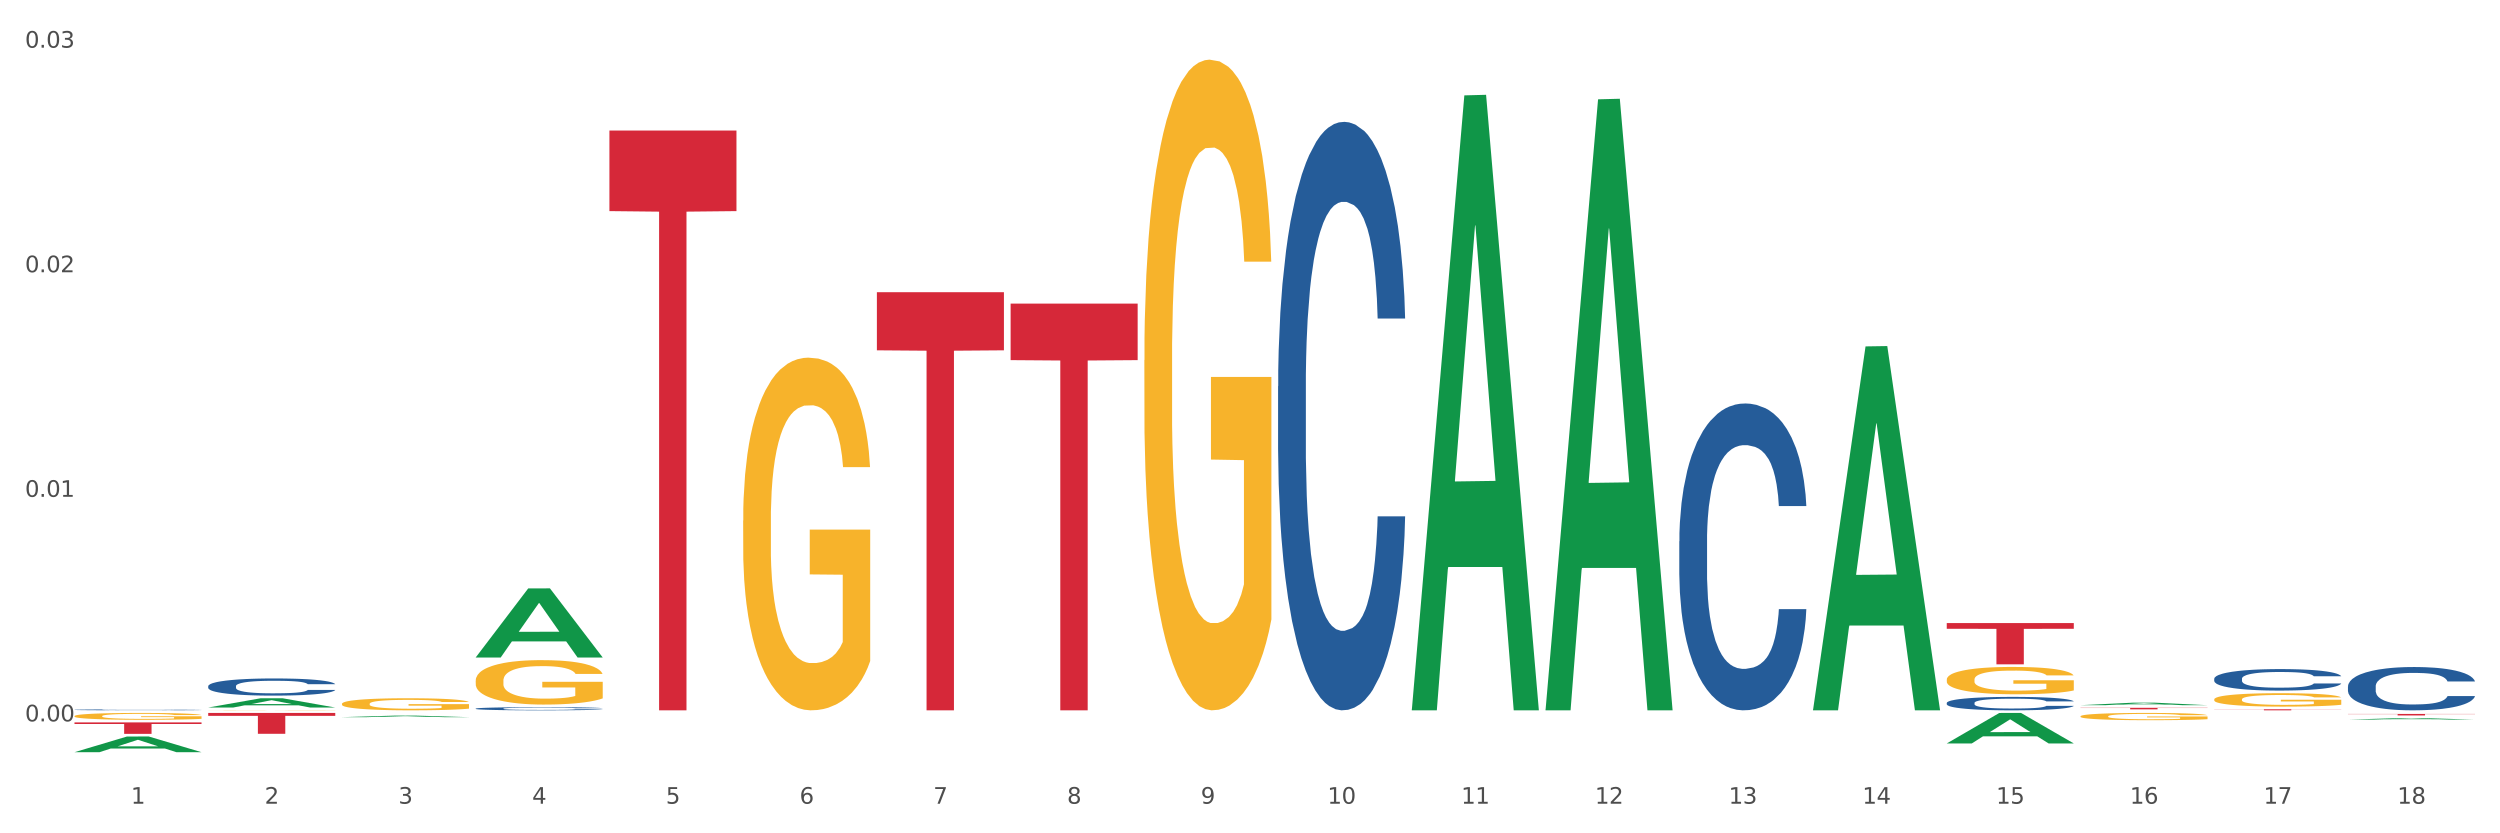 <?xml version="1.0" encoding="utf-8" standalone="no"?>
<!DOCTYPE svg PUBLIC "-//W3C//DTD SVG 1.1//EN"
  "http://www.w3.org/Graphics/SVG/1.1/DTD/svg11.dtd">
<svg xmlns:xlink="http://www.w3.org/1999/xlink" width="1080pt" height="360pt" viewBox="0 0 1080 360" xmlns="http://www.w3.org/2000/svg" version="1.1">
 <rect x="0" y="0" width="1080" height="360" fill="#333333" stroke="none"/>
 <defs>
  <style type="text/css">*{stroke-linejoin: round; stroke-linecap: butt}</style>
 </defs>
 <g id="figure_1">
  <g id="patch_1">
   <path d="M 0 360 
L 1080 360 
L 1080 0 
L 0 0 
z
" style="fill: #ffffff; stroke: #ffffff; stroke-linejoin: miter"/>
  </g>
  <g id="axes_1">
   <g id="matplotlib.axis_1">
    <g id="xtick_1">
     <g id="text_1">
      <!-- 1 -->
      <g style="fill: #4d4d4d" transform="translate(56.563 347.204) scale(0.096 -0.096)">
       <defs>
        <path id="DejaVuSans-31" d="M 794 531 
L 1825 531 
L 1825 4091 
L 703 3866 
L 703 4441 
L 1819 4666 
L 2450 4666 
L 2450 531 
L 3481 531 
L 3481 0 
L 794 0 
L 794 531 
z
" transform="scale(0.016)"/>
       </defs>
       <use xlink:href="#DejaVuSans-31"/>
      </g>
     </g>
    </g>
    <g id="xtick_2">
     <g id="text_2">
      <!-- 2 -->
      <g style="fill: #4d4d4d" transform="translate(114.336 347.204) scale(0.096 -0.096)">
       <defs>
        <path id="DejaVuSans-32" d="M 1228 531 
L 3431 531 
L 3431 0 
L 469 0 
L 469 531 
Q 828 903 1448 1529 
Q 2069 2156 2228 2338 
Q 2531 2678 2651 2914 
Q 2772 3150 2772 3378 
Q 2772 3750 2511 3984 
Q 2250 4219 1831 4219 
Q 1534 4219 1204 4116 
Q 875 4013 500 3803 
L 500 4441 
Q 881 4594 1212 4672 
Q 1544 4750 1819 4750 
Q 2544 4750 2975 4387 
Q 3406 4025 3406 3419 
Q 3406 3131 3298 2873 
Q 3191 2616 2906 2266 
Q 2828 2175 2409 1742 
Q 1991 1309 1228 531 
z
" transform="scale(0.016)"/>
       </defs>
       <use xlink:href="#DejaVuSans-32"/>
      </g>
     </g>
    </g>
    <g id="xtick_3">
     <g id="text_3">
      <!-- 3 -->
      <g style="fill: #4d4d4d" transform="translate(172.109 347.204) scale(0.096 -0.096)">
       <defs>
        <path id="DejaVuSans-33" d="M 2597 2516 
Q 3050 2419 3304 2112 
Q 3559 1806 3559 1356 
Q 3559 666 3084 287 
Q 2609 -91 1734 -91 
Q 1441 -91 1130 -33 
Q 819 25 488 141 
L 488 750 
Q 750 597 1062 519 
Q 1375 441 1716 441 
Q 2309 441 2620 675 
Q 2931 909 2931 1356 
Q 2931 1769 2642 2001 
Q 2353 2234 1838 2234 
L 1294 2234 
L 1294 2753 
L 1863 2753 
Q 2328 2753 2575 2939 
Q 2822 3125 2822 3475 
Q 2822 3834 2567 4026 
Q 2313 4219 1838 4219 
Q 1578 4219 1281 4162 
Q 984 4106 628 3988 
L 628 4550 
Q 988 4650 1302 4700 
Q 1616 4750 1894 4750 
Q 2613 4750 3031 4423 
Q 3450 4097 3450 3541 
Q 3450 3153 3228 2886 
Q 3006 2619 2597 2516 
z
" transform="scale(0.016)"/>
       </defs>
       <use xlink:href="#DejaVuSans-33"/>
      </g>
     </g>
    </g>
    <g id="xtick_4">
     <g id="text_4">
      <!-- 4 -->
      <g style="fill: #4d4d4d" transform="translate(229.882 347.204) scale(0.096 -0.096)">
       <defs>
        <path id="DejaVuSans-34" d="M 2419 4116 
L 825 1625 
L 2419 1625 
L 2419 4116 
z
M 2253 4666 
L 3047 4666 
L 3047 1625 
L 3713 1625 
L 3713 1100 
L 3047 1100 
L 3047 0 
L 2419 0 
L 2419 1100 
L 313 1100 
L 313 1709 
L 2253 4666 
z
" transform="scale(0.016)"/>
       </defs>
       <use xlink:href="#DejaVuSans-34"/>
      </g>
     </g>
    </g>
    <g id="xtick_5">
     <g id="text_5">
      <!-- 5 -->
      <g style="fill: #4d4d4d" transform="translate(287.655 347.204) scale(0.096 -0.096)">
       <defs>
        <path id="DejaVuSans-35" d="M 691 4666 
L 3169 4666 
L 3169 4134 
L 1269 4134 
L 1269 2991 
Q 1406 3038 1543 3061 
Q 1681 3084 1819 3084 
Q 2600 3084 3056 2656 
Q 3513 2228 3513 1497 
Q 3513 744 3044 326 
Q 2575 -91 1722 -91 
Q 1428 -91 1123 -41 
Q 819 9 494 109 
L 494 744 
Q 775 591 1075 516 
Q 1375 441 1709 441 
Q 2250 441 2565 725 
Q 2881 1009 2881 1497 
Q 2881 1984 2565 2268 
Q 2250 2553 1709 2553 
Q 1456 2553 1204 2497 
Q 953 2441 691 2322 
L 691 4666 
z
" transform="scale(0.016)"/>
       </defs>
       <use xlink:href="#DejaVuSans-35"/>
      </g>
     </g>
    </g>
    <g id="xtick_6">
     <g id="text_6">
      <!-- 6 -->
      <g style="fill: #4d4d4d" transform="translate(345.428 347.204) scale(0.096 -0.096)">
       <defs>
        <path id="DejaVuSans-36" d="M 2113 2584 
Q 1688 2584 1439 2293 
Q 1191 2003 1191 1497 
Q 1191 994 1439 701 
Q 1688 409 2113 409 
Q 2538 409 2786 701 
Q 3034 994 3034 1497 
Q 3034 2003 2786 2293 
Q 2538 2584 2113 2584 
z
M 3366 4563 
L 3366 3988 
Q 3128 4100 2886 4159 
Q 2644 4219 2406 4219 
Q 1781 4219 1451 3797 
Q 1122 3375 1075 2522 
Q 1259 2794 1537 2939 
Q 1816 3084 2150 3084 
Q 2853 3084 3261 2657 
Q 3669 2231 3669 1497 
Q 3669 778 3244 343 
Q 2819 -91 2113 -91 
Q 1303 -91 875 529 
Q 447 1150 447 2328 
Q 447 3434 972 4092 
Q 1497 4750 2381 4750 
Q 2619 4750 2861 4703 
Q 3103 4656 3366 4563 
z
" transform="scale(0.016)"/>
       </defs>
       <use xlink:href="#DejaVuSans-36"/>
      </g>
     </g>
    </g>
    <g id="xtick_7">
     <g id="text_7">
      <!-- 7 -->
      <g style="fill: #4d4d4d" transform="translate(403.201 347.204) scale(0.096 -0.096)">
       <defs>
        <path id="DejaVuSans-37" d="M 525 4666 
L 3525 4666 
L 3525 4397 
L 1831 0 
L 1172 0 
L 2766 4134 
L 525 4134 
L 525 4666 
z
" transform="scale(0.016)"/>
       </defs>
       <use xlink:href="#DejaVuSans-37"/>
      </g>
     </g>
    </g>
    <g id="xtick_8">
     <g id="text_8">
      <!-- 8 -->
      <g style="fill: #4d4d4d" transform="translate(460.974 347.204) scale(0.096 -0.096)">
       <defs>
        <path id="DejaVuSans-38" d="M 2034 2216 
Q 1584 2216 1326 1975 
Q 1069 1734 1069 1313 
Q 1069 891 1326 650 
Q 1584 409 2034 409 
Q 2484 409 2743 651 
Q 3003 894 3003 1313 
Q 3003 1734 2745 1975 
Q 2488 2216 2034 2216 
z
M 1403 2484 
Q 997 2584 770 2862 
Q 544 3141 544 3541 
Q 544 4100 942 4425 
Q 1341 4750 2034 4750 
Q 2731 4750 3128 4425 
Q 3525 4100 3525 3541 
Q 3525 3141 3298 2862 
Q 3072 2584 2669 2484 
Q 3125 2378 3379 2068 
Q 3634 1759 3634 1313 
Q 3634 634 3220 271 
Q 2806 -91 2034 -91 
Q 1263 -91 848 271 
Q 434 634 434 1313 
Q 434 1759 690 2068 
Q 947 2378 1403 2484 
z
M 1172 3481 
Q 1172 3119 1398 2916 
Q 1625 2713 2034 2713 
Q 2441 2713 2670 2916 
Q 2900 3119 2900 3481 
Q 2900 3844 2670 4047 
Q 2441 4250 2034 4250 
Q 1625 4250 1398 4047 
Q 1172 3844 1172 3481 
z
" transform="scale(0.016)"/>
       </defs>
       <use xlink:href="#DejaVuSans-38"/>
      </g>
     </g>
    </g>
    <g id="xtick_9">
     <g id="text_9">
      <!-- 9 -->
      <g style="fill: #4d4d4d" transform="translate(518.747 347.204) scale(0.096 -0.096)">
       <defs>
        <path id="DejaVuSans-39" d="M 703 97 
L 703 672 
Q 941 559 1184 500 
Q 1428 441 1663 441 
Q 2288 441 2617 861 
Q 2947 1281 2994 2138 
Q 2813 1869 2534 1725 
Q 2256 1581 1919 1581 
Q 1219 1581 811 2004 
Q 403 2428 403 3163 
Q 403 3881 828 4315 
Q 1253 4750 1959 4750 
Q 2769 4750 3195 4129 
Q 3622 3509 3622 2328 
Q 3622 1225 3098 567 
Q 2575 -91 1691 -91 
Q 1453 -91 1209 -44 
Q 966 3 703 97 
z
M 1959 2075 
Q 2384 2075 2632 2365 
Q 2881 2656 2881 3163 
Q 2881 3666 2632 3958 
Q 2384 4250 1959 4250 
Q 1534 4250 1286 3958 
Q 1038 3666 1038 3163 
Q 1038 2656 1286 2365 
Q 1534 2075 1959 2075 
z
" transform="scale(0.016)"/>
       </defs>
       <use xlink:href="#DejaVuSans-39"/>
      </g>
     </g>
    </g>
    <g id="xtick_10">
     <g id="text_10">
      <!-- 10 -->
      <g style="fill: #4d4d4d" transform="translate(573.466 347.204) scale(0.096 -0.096)">
       <defs>
        <path id="DejaVuSans-30" d="M 2034 4250 
Q 1547 4250 1301 3770 
Q 1056 3291 1056 2328 
Q 1056 1369 1301 889 
Q 1547 409 2034 409 
Q 2525 409 2770 889 
Q 3016 1369 3016 2328 
Q 3016 3291 2770 3770 
Q 2525 4250 2034 4250 
z
M 2034 4750 
Q 2819 4750 3233 4129 
Q 3647 3509 3647 2328 
Q 3647 1150 3233 529 
Q 2819 -91 2034 -91 
Q 1250 -91 836 529 
Q 422 1150 422 2328 
Q 422 3509 836 4129 
Q 1250 4750 2034 4750 
z
" transform="scale(0.016)"/>
       </defs>
       <use xlink:href="#DejaVuSans-31"/>
       <use xlink:href="#DejaVuSans-30" transform="translate(63.623 0)"/>
      </g>
     </g>
    </g>
    <g id="xtick_11">
     <g id="text_11">
      <!-- 11 -->
      <g style="fill: #4d4d4d" transform="translate(631.239 347.204) scale(0.096 -0.096)">
       <use xlink:href="#DejaVuSans-31"/>
       <use xlink:href="#DejaVuSans-31" transform="translate(63.623 0)"/>
      </g>
     </g>
    </g>
    <g id="xtick_12">
     <g id="text_12">
      <!-- 12 -->
      <g style="fill: #4d4d4d" transform="translate(689.012 347.204) scale(0.096 -0.096)">
       <use xlink:href="#DejaVuSans-31"/>
       <use xlink:href="#DejaVuSans-32" transform="translate(63.623 0)"/>
      </g>
     </g>
    </g>
    <g id="xtick_13">
     <g id="text_13">
      <!-- 13 -->
      <g style="fill: #4d4d4d" transform="translate(746.785 347.204) scale(0.096 -0.096)">
       <use xlink:href="#DejaVuSans-31"/>
       <use xlink:href="#DejaVuSans-33" transform="translate(63.623 0)"/>
      </g>
     </g>
    </g>
    <g id="xtick_14">
     <g id="text_14">
      <!-- 14 -->
      <g style="fill: #4d4d4d" transform="translate(804.558 347.204) scale(0.096 -0.096)">
       <use xlink:href="#DejaVuSans-31"/>
       <use xlink:href="#DejaVuSans-34" transform="translate(63.623 0)"/>
      </g>
     </g>
    </g>
    <g id="xtick_15">
     <g id="text_15">
      <!-- 15 -->
      <g style="fill: #4d4d4d" transform="translate(862.331 347.204) scale(0.096 -0.096)">
       <use xlink:href="#DejaVuSans-31"/>
       <use xlink:href="#DejaVuSans-35" transform="translate(63.623 0)"/>
      </g>
     </g>
    </g>
    <g id="xtick_16">
     <g id="text_16">
      <!-- 16 -->
      <g style="fill: #4d4d4d" transform="translate(920.104 347.204) scale(0.096 -0.096)">
       <use xlink:href="#DejaVuSans-31"/>
       <use xlink:href="#DejaVuSans-36" transform="translate(63.623 0)"/>
      </g>
     </g>
    </g>
    <g id="xtick_17">
     <g id="text_17">
      <!-- 17 -->
      <g style="fill: #4d4d4d" transform="translate(977.877 347.204) scale(0.096 -0.096)">
       <use xlink:href="#DejaVuSans-31"/>
       <use xlink:href="#DejaVuSans-37" transform="translate(63.623 0)"/>
      </g>
     </g>
    </g>
    <g id="xtick_18">
     <g id="text_18">
      <!-- 18 -->
      <g style="fill: #4d4d4d" transform="translate(1035.65 347.204) scale(0.096 -0.096)">
       <use xlink:href="#DejaVuSans-31"/>
       <use xlink:href="#DejaVuSans-38" transform="translate(63.623 0)"/>
      </g>
     </g>
    </g>
    <g id="xtick_19"/>
    <g id="xtick_20"/>
    <g id="xtick_21"/>
    <g id="xtick_22"/>
    <g id="xtick_23"/>
    <g id="xtick_24"/>
    <g id="xtick_25"/>
    <g id="xtick_26"/>
    <g id="xtick_27"/>
    <g id="xtick_28"/>
    <g id="xtick_29"/>
    <g id="xtick_30"/>
    <g id="xtick_31"/>
    <g id="xtick_32"/>
    <g id="xtick_33"/>
    <g id="xtick_34"/>
    <g id="xtick_35"/>
   </g>
   <g id="matplotlib.axis_2">
    <g id="ytick_1">
     <g id="text_19">
      <!-- 0.00 -->
      <g style="fill: #4d4d4d" transform="translate(10.8 311.637) scale(0.096 -0.096)">
       <defs>
        <path id="DejaVuSans-2e" d="M 684 794 
L 1344 794 
L 1344 0 
L 684 0 
L 684 794 
z
" transform="scale(0.016)"/>
       </defs>
       <use xlink:href="#DejaVuSans-30"/>
       <use xlink:href="#DejaVuSans-2e" transform="translate(63.623 0)"/>
       <use xlink:href="#DejaVuSans-30" transform="translate(95.41 0)"/>
       <use xlink:href="#DejaVuSans-30" transform="translate(159.033 0)"/>
      </g>
     </g>
    </g>
    <g id="ytick_2">
     <g id="text_20">
      <!-- 0.01 -->
      <g style="fill: #4d4d4d" transform="translate(10.8 214.625) scale(0.096 -0.096)">
       <use xlink:href="#DejaVuSans-30"/>
       <use xlink:href="#DejaVuSans-2e" transform="translate(63.623 0)"/>
       <use xlink:href="#DejaVuSans-30" transform="translate(95.41 0)"/>
       <use xlink:href="#DejaVuSans-31" transform="translate(159.033 0)"/>
      </g>
     </g>
    </g>
    <g id="ytick_3">
     <g id="text_21">
      <!-- 0.02 -->
      <g style="fill: #4d4d4d" transform="translate(10.8 117.613) scale(0.096 -0.096)">
       <use xlink:href="#DejaVuSans-30"/>
       <use xlink:href="#DejaVuSans-2e" transform="translate(63.623 0)"/>
       <use xlink:href="#DejaVuSans-30" transform="translate(95.41 0)"/>
       <use xlink:href="#DejaVuSans-32" transform="translate(159.033 0)"/>
      </g>
     </g>
    </g>
    <g id="ytick_4">
     <g id="text_22">
      <!-- 0.03 -->
      <g style="fill: #4d4d4d" transform="translate(10.8 20.601) scale(0.096 -0.096)">
       <use xlink:href="#DejaVuSans-30"/>
       <use xlink:href="#DejaVuSans-2e" transform="translate(63.623 0)"/>
       <use xlink:href="#DejaVuSans-30" transform="translate(95.41 0)"/>
       <use xlink:href="#DejaVuSans-33" transform="translate(159.033 0)"/>
      </g>
     </g>
    </g>
    <g id="ytick_5"/>
    <g id="ytick_6"/>
    <g id="ytick_7"/>
   </g>
   <g id="PolyCollection_1">
    <path d="M 32.175 324.937 
L 32.232 324.93 
L 54.864 318.171 
L 64.257 318.165 
L 87.059 324.95 
L 76.196 324.95 
L 71.273 323.37 
L 47.905 323.37 
L 47.735 323.395 
L 42.982 324.95 
L 32.175 324.95 
L 32.175 324.937 
L 50.847 322.427 
L 68.331 322.42 
L 59.674 319.611 
L 59.561 319.598 
L 59.447 319.617 
L 50.79 322.42 
L 50.847 322.427 
L 32.175 324.937 
z
" clip-path="url(#p95b7e7ef24)" style="fill: #109648"/>
    <path d="M 898.77 305.772 
L 953.654 305.772 
L 953.654 305.865 
L 932.064 305.865 
L 932.064 306.439 
L 920.229 306.439 
L 920.229 305.865 
L 898.77 305.865 
L 898.77 305.773 
L 898.77 305.772 
z
" clip-path="url(#p95b7e7ef24)" style="fill: #d62839"/>
    <path d="M 840.997 269.17 
L 895.881 269.17 
L 895.881 271.646 
L 874.291 271.663 
L 874.291 286.986 
L 862.456 286.986 
L 862.456 271.663 
L 840.997 271.646 
L 840.997 269.187 
L 840.997 269.17 
z
" clip-path="url(#p95b7e7ef24)" style="fill: #d62839"/>
    <path d="M 436.586 131.154 
L 491.47 131.154 
L 491.47 155.572 
L 469.881 155.737 
L 469.881 306.861 
L 458.045 306.861 
L 458.045 155.737 
L 436.586 155.572 
L 436.586 131.319 
L 436.586 131.154 
z
" clip-path="url(#p95b7e7ef24)" style="fill: #d62839"/>
    <path d="M 378.813 126.234 
L 433.697 126.234 
L 433.697 151.335 
L 412.108 151.505 
L 412.108 306.861 
L 400.272 306.861 
L 400.272 151.505 
L 378.813 151.335 
L 378.813 126.404 
L 378.813 126.234 
z
" clip-path="url(#p95b7e7ef24)" style="fill: #d62839"/>
    <path d="M 263.267 56.391 
L 318.151 56.391 
L 318.151 91.198 
L 296.562 91.434 
L 296.562 306.861 
L 284.726 306.861 
L 284.726 91.434 
L 263.267 91.198 
L 263.267 56.627 
L 263.267 56.391 
z
" clip-path="url(#p95b7e7ef24)" style="fill: #d62839"/>
    <path d="M 89.948 307.99 
L 144.832 307.99 
L 144.832 309.244 
L 123.243 309.252 
L 123.243 317.013 
L 111.407 317.013 
L 111.407 309.252 
L 89.948 309.244 
L 89.948 307.998 
L 89.948 307.99 
z
" clip-path="url(#p95b7e7ef24)" style="fill: #d62839"/>
    <path d="M 32.175 312.079 
L 87.059 312.079 
L 87.059 312.768 
L 65.47 312.772 
L 65.47 317.036 
L 53.635 317.036 
L 53.635 312.772 
L 32.175 312.768 
L 32.175 312.083 
L 32.175 312.079 
z
" clip-path="url(#p95b7e7ef24)" style="fill: #d62839"/>
    <path d="M 32.175 306.639 
L 32.24 306.638 
L 32.24 306.628 
L 32.434 306.614 
L 33.148 306.588 
L 34.056 306.569 
L 35.613 306.546 
L 36.457 306.536 
L 37.56 306.526 
L 39.83 306.508 
L 42.425 306.494 
L 44.242 306.485 
L 45.604 306.48 
L 48.653 306.471 
L 50.405 306.467 
L 52.221 306.464 
L 53.778 306.462 
L 56.373 306.459 
L 58.449 306.458 
L 60.85 306.457 
L 62.861 306.458 
L 65.521 306.459 
L 69.413 306.464 
L 70.905 306.466 
L 72.917 306.471 
L 74.993 306.477 
L 76.679 306.483 
L 78.626 306.491 
L 80.637 306.502 
L 82.583 306.516 
L 83.945 306.529 
L 85.048 306.543 
L 86.021 306.559 
L 86.735 306.577 
L 87.059 306.592 
L 75.187 306.592 
L 74.863 306.579 
L 74.214 306.564 
L 73.565 306.554 
L 72.852 306.546 
L 71.749 306.537 
L 70.776 306.531 
L 69.154 306.524 
L 67.662 306.519 
L 66.429 306.517 
L 64.937 306.515 
L 61.758 306.512 
L 59.487 306.512 
L 58.06 306.513 
L 56.309 306.515 
L 54.816 306.518 
L 53.065 306.522 
L 51.702 306.527 
L 50.34 306.533 
L 49.562 306.537 
L 48.394 306.546 
L 47.615 306.552 
L 46.577 306.564 
L 45.993 306.572 
L 44.955 306.593 
L 44.501 306.608 
L 44.307 306.619 
L 44.177 306.631 
L 44.177 306.688 
L 44.566 306.714 
L 44.891 306.725 
L 45.41 306.738 
L 46.383 306.754 
L 47.81 306.77 
L 49.302 306.781 
L 50.535 306.788 
L 51.702 306.793 
L 52.87 306.797 
L 54.297 306.801 
L 55.465 306.803 
L 57.217 306.805 
L 59.293 306.806 
L 60.915 306.806 
L 64.223 306.805 
L 65.715 306.803 
L 67.143 306.8 
L 68.7 306.796 
L 69.932 306.792 
L 70.646 306.788 
L 71.814 306.781 
L 72.722 306.774 
L 73.5 306.766 
L 74.019 306.758 
L 74.603 306.747 
L 75.057 306.735 
L 75.187 306.728 
L 87.059 306.728 
L 86.8 306.741 
L 86.346 306.754 
L 85.437 306.771 
L 84.724 306.781 
L 83.621 306.794 
L 82.453 306.804 
L 80.831 306.815 
L 79.339 306.824 
L 77.782 306.831 
L 76.095 306.838 
L 73.046 306.847 
L 71.943 306.85 
L 69.608 306.854 
L 67.791 306.857 
L 65.132 306.859 
L 62.407 306.861 
L 59.552 306.861 
L 57.022 306.86 
L 54.233 306.858 
L 52.481 306.856 
L 50.535 306.852 
L 48.264 306.847 
L 46.123 306.841 
L 44.112 306.834 
L 42.231 306.825 
L 40.479 306.816 
L 38.208 306.8 
L 36.522 306.784 
L 35.289 306.77 
L 34.446 306.758 
L 33.602 306.742 
L 33.148 306.732 
L 32.434 306.706 
L 32.175 306.682 
L 32.175 306.639 
z
" clip-path="url(#p95b7e7ef24)" style="fill: #255c99"/>
    <path d="M 89.948 296.423 
L 90.013 296.417 
L 90.013 296.227 
L 90.207 295.969 
L 90.921 295.495 
L 91.829 295.136 
L 93.386 294.715 
L 94.23 294.539 
L 95.333 294.343 
L 97.603 294.024 
L 100.198 293.753 
L 102.015 293.604 
L 103.377 293.509 
L 106.426 293.339 
L 108.178 293.265 
L 109.994 293.204 
L 111.551 293.163 
L 114.146 293.116 
L 116.222 293.095 
L 118.623 293.089 
L 120.634 293.095 
L 123.294 293.122 
L 127.186 293.204 
L 128.678 293.251 
L 130.69 293.333 
L 132.766 293.441 
L 134.452 293.55 
L 136.399 293.705 
L 138.41 293.909 
L 140.356 294.166 
L 141.718 294.404 
L 142.821 294.654 
L 143.794 294.959 
L 144.508 295.291 
L 144.832 295.569 
L 132.96 295.569 
L 132.636 295.319 
L 131.987 295.047 
L 131.338 294.864 
L 130.625 294.715 
L 129.522 294.546 
L 128.549 294.437 
L 126.927 294.309 
L 125.435 294.227 
L 124.202 294.18 
L 122.71 294.139 
L 119.531 294.099 
L 117.26 294.099 
L 115.833 294.112 
L 114.082 294.146 
L 112.589 294.193 
L 110.838 294.275 
L 109.475 294.363 
L 108.113 294.478 
L 107.335 294.559 
L 106.167 294.709 
L 105.388 294.831 
L 104.35 295.041 
L 103.766 295.19 
L 102.728 295.576 
L 102.274 295.861 
L 102.08 296.057 
L 101.95 296.274 
L 101.95 297.332 
L 102.339 297.806 
L 102.663 298.009 
L 103.183 298.24 
L 104.156 298.538 
L 105.583 298.83 
L 107.075 299.04 
L 108.308 299.168 
L 109.475 299.263 
L 110.643 299.338 
L 112.07 299.406 
L 113.238 299.446 
L 114.99 299.487 
L 117.066 299.507 
L 118.688 299.507 
L 121.996 299.473 
L 123.488 299.44 
L 124.916 299.392 
L 126.473 299.318 
L 127.705 299.236 
L 128.419 299.175 
L 129.587 299.046 
L 130.495 298.911 
L 131.273 298.755 
L 131.792 298.619 
L 132.376 298.416 
L 132.83 298.186 
L 132.96 298.064 
L 144.832 298.064 
L 144.573 298.308 
L 144.119 298.545 
L 143.21 298.863 
L 142.497 299.046 
L 141.394 299.27 
L 140.226 299.46 
L 138.604 299.67 
L 137.112 299.826 
L 135.555 299.961 
L 133.868 300.083 
L 130.819 300.253 
L 129.716 300.3 
L 127.381 300.382 
L 125.564 300.429 
L 122.905 300.477 
L 120.18 300.504 
L 117.325 300.51 
L 114.795 300.497 
L 112.006 300.456 
L 110.254 300.416 
L 108.308 300.355 
L 106.037 300.26 
L 103.896 300.144 
L 101.885 300.009 
L 100.004 299.853 
L 98.252 299.677 
L 95.981 299.385 
L 94.295 299.101 
L 93.062 298.836 
L 92.219 298.613 
L 91.375 298.328 
L 90.921 298.131 
L 90.207 297.657 
L 89.948 297.216 
L 89.948 296.423 
z
" clip-path="url(#p95b7e7ef24)" style="fill: #255c99"/>
    <path d="M 205.494 306.115 
L 205.559 306.114 
L 205.559 306.079 
L 205.753 306.032 
L 206.467 305.945 
L 207.375 305.88 
L 208.932 305.803 
L 209.776 305.771 
L 210.879 305.735 
L 213.149 305.677 
L 215.744 305.627 
L 217.561 305.6 
L 218.923 305.583 
L 221.972 305.552 
L 223.724 305.538 
L 225.54 305.527 
L 227.097 305.52 
L 229.692 305.511 
L 231.768 305.507 
L 234.169 305.506 
L 236.18 305.507 
L 238.84 305.512 
L 242.732 305.527 
L 244.224 305.536 
L 246.236 305.551 
L 248.312 305.571 
L 249.998 305.59 
L 251.945 305.619 
L 253.956 305.656 
L 255.902 305.703 
L 257.264 305.746 
L 258.367 305.792 
L 259.34 305.848 
L 260.054 305.908 
L 260.378 305.959 
L 248.506 305.959 
L 248.182 305.913 
L 247.533 305.864 
L 246.884 305.83 
L 246.171 305.803 
L 245.068 305.772 
L 244.095 305.752 
L 242.473 305.729 
L 240.981 305.714 
L 239.748 305.705 
L 238.256 305.698 
L 235.077 305.691 
L 232.806 305.691 
L 231.379 305.693 
L 229.627 305.699 
L 228.135 305.708 
L 226.384 305.723 
L 225.021 305.739 
L 223.659 305.76 
L 222.88 305.775 
L 221.713 305.802 
L 220.934 305.824 
L 219.896 305.863 
L 219.312 305.89 
L 218.274 305.96 
L 217.82 306.012 
L 217.626 306.048 
L 217.496 306.088 
L 217.496 306.281 
L 217.885 306.367 
L 218.209 306.404 
L 218.728 306.446 
L 219.702 306.501 
L 221.129 306.554 
L 222.621 306.592 
L 223.854 306.616 
L 225.021 306.633 
L 226.189 306.647 
L 227.616 306.659 
L 228.784 306.667 
L 230.536 306.674 
L 232.612 306.678 
L 234.234 306.678 
L 237.542 306.672 
L 239.034 306.665 
L 240.462 306.657 
L 242.019 306.643 
L 243.251 306.628 
L 243.965 306.617 
L 245.133 306.594 
L 246.041 306.569 
L 246.819 306.541 
L 247.338 306.516 
L 247.922 306.479 
L 248.376 306.437 
L 248.506 306.414 
L 260.378 306.414 
L 260.119 306.459 
L 259.665 306.502 
L 258.756 306.56 
L 258.043 306.594 
L 256.94 306.635 
L 255.772 306.669 
L 254.15 306.708 
L 252.658 306.736 
L 251.101 306.761 
L 249.414 306.783 
L 246.365 306.814 
L 245.262 306.823 
L 242.927 306.837 
L 241.11 306.846 
L 238.45 306.855 
L 235.726 306.86 
L 232.871 306.861 
L 230.341 306.858 
L 227.551 306.851 
L 225.8 306.844 
L 223.854 306.833 
L 221.583 306.815 
L 219.442 306.794 
L 217.431 306.769 
L 215.55 306.741 
L 213.798 306.709 
L 211.527 306.656 
L 209.841 306.604 
L 208.608 306.555 
L 207.765 306.515 
L 206.921 306.463 
L 206.467 306.427 
L 205.753 306.34 
L 205.494 306.26 
L 205.494 306.115 
z
" clip-path="url(#p95b7e7ef24)" style="fill: #255c99"/>
    <path d="M 552.132 166.865 
L 552.197 166.633 
L 552.197 160.133 
L 552.391 151.31 
L 553.105 135.059 
L 554.013 122.754 
L 555.57 108.36 
L 556.414 102.324 
L 557.516 95.591 
L 559.787 84.679 
L 562.382 75.392 
L 564.199 70.285 
L 565.561 67.034 
L 568.61 61.23 
L 570.362 58.676 
L 572.178 56.587 
L 573.735 55.194 
L 576.33 53.569 
L 578.406 52.872 
L 580.807 52.64 
L 582.818 52.872 
L 585.478 53.801 
L 589.37 56.587 
L 590.862 58.212 
L 592.873 60.998 
L 594.949 64.713 
L 596.636 68.427 
L 598.582 73.767 
L 600.594 80.732 
L 602.54 89.554 
L 603.902 97.68 
L 605.005 106.27 
L 605.978 116.718 
L 606.692 128.094 
L 607.016 137.613 
L 595.144 137.613 
L 594.82 129.023 
L 594.171 119.736 
L 593.522 113.467 
L 592.809 108.36 
L 591.706 102.556 
L 590.733 98.841 
L 589.111 94.43 
L 587.619 91.644 
L 586.386 90.019 
L 584.894 88.626 
L 581.715 87.233 
L 579.444 87.233 
L 578.017 87.697 
L 576.265 88.858 
L 574.773 90.483 
L 573.022 93.269 
L 571.659 96.287 
L 570.297 100.234 
L 569.518 103.02 
L 568.351 108.128 
L 567.572 112.307 
L 566.534 119.504 
L 565.95 124.611 
L 564.912 137.845 
L 564.458 147.596 
L 564.263 154.328 
L 564.134 161.758 
L 564.134 197.976 
L 564.523 214.227 
L 564.847 221.192 
L 565.366 229.086 
L 566.339 239.301 
L 567.767 249.284 
L 569.259 256.481 
L 570.491 260.892 
L 571.659 264.143 
L 572.827 266.696 
L 574.254 269.018 
L 575.422 270.411 
L 577.174 271.804 
L 579.25 272.501 
L 580.871 272.501 
L 584.18 271.34 
L 585.672 270.179 
L 587.1 268.554 
L 588.657 266 
L 589.889 263.214 
L 590.603 261.124 
L 591.771 256.713 
L 592.679 252.07 
L 593.457 246.73 
L 593.976 242.087 
L 594.56 235.122 
L 595.014 227.228 
L 595.144 223.049 
L 607.016 223.049 
L 606.757 231.407 
L 606.303 239.533 
L 605.394 250.445 
L 604.681 256.713 
L 603.578 264.375 
L 602.41 270.875 
L 600.788 278.072 
L 599.296 283.412 
L 597.739 288.056 
L 596.052 292.235 
L 593.003 298.039 
L 591.9 299.664 
L 589.565 302.45 
L 587.748 304.075 
L 585.088 305.7 
L 582.364 306.629 
L 579.509 306.861 
L 576.979 306.397 
L 574.189 305.004 
L 572.438 303.611 
L 570.491 301.521 
L 568.221 298.271 
L 566.08 294.324 
L 564.069 289.681 
L 562.187 284.341 
L 560.436 278.305 
L 558.165 268.322 
L 556.478 258.571 
L 555.246 249.516 
L 554.402 241.855 
L 553.559 232.104 
L 553.105 225.371 
L 552.391 209.119 
L 552.132 194.029 
L 552.132 166.865 
z
" clip-path="url(#p95b7e7ef24)" style="fill: #255c99"/>
    <path d="M 725.451 233.861 
L 725.516 233.74 
L 725.516 230.351 
L 725.71 225.75 
L 726.424 217.276 
L 727.332 210.86 
L 728.889 203.354 
L 729.733 200.207 
L 730.835 196.696 
L 733.106 191.006 
L 735.701 186.164 
L 737.518 183.5 
L 738.88 181.805 
L 741.929 178.779 
L 743.681 177.447 
L 745.497 176.358 
L 747.054 175.631 
L 749.649 174.784 
L 751.725 174.421 
L 754.126 174.3 
L 756.137 174.421 
L 758.797 174.905 
L 762.689 176.358 
L 764.181 177.205 
L 766.192 178.658 
L 768.268 180.595 
L 769.955 182.532 
L 771.901 185.316 
L 773.912 188.948 
L 775.859 193.548 
L 777.221 197.785 
L 778.324 202.265 
L 779.297 207.712 
L 780.011 213.644 
L 780.335 218.608 
L 768.463 218.608 
L 768.139 214.129 
L 767.49 209.286 
L 766.841 206.018 
L 766.127 203.354 
L 765.025 200.328 
L 764.051 198.391 
L 762.43 196.091 
L 760.937 194.638 
L 759.705 193.79 
L 758.213 193.064 
L 755.034 192.338 
L 752.763 192.338 
L 751.336 192.58 
L 749.584 193.185 
L 748.092 194.033 
L 746.341 195.485 
L 744.978 197.059 
L 743.616 199.117 
L 742.837 200.57 
L 741.67 203.233 
L 740.891 205.412 
L 739.853 209.165 
L 739.269 211.828 
L 738.231 218.729 
L 737.777 223.813 
L 737.582 227.324 
L 737.453 231.198 
L 737.453 250.084 
L 737.842 258.558 
L 738.166 262.19 
L 738.685 266.306 
L 739.658 271.632 
L 741.086 276.838 
L 742.578 280.591 
L 743.81 282.891 
L 744.978 284.586 
L 746.146 285.917 
L 747.573 287.128 
L 748.741 287.854 
L 750.493 288.581 
L 752.569 288.944 
L 754.19 288.944 
L 757.499 288.339 
L 758.991 287.733 
L 760.418 286.886 
L 761.975 285.554 
L 763.208 284.102 
L 763.922 283.012 
L 765.089 280.712 
L 765.998 278.291 
L 766.776 275.506 
L 767.295 273.085 
L 767.879 269.453 
L 768.333 265.337 
L 768.463 263.158 
L 780.335 263.158 
L 780.076 267.516 
L 779.621 271.753 
L 778.713 277.443 
L 778 280.712 
L 776.897 284.707 
L 775.729 288.097 
L 774.107 291.849 
L 772.615 294.634 
L 771.058 297.055 
L 769.371 299.234 
L 766.322 302.261 
L 765.219 303.108 
L 762.884 304.561 
L 761.067 305.408 
L 758.407 306.256 
L 755.683 306.74 
L 752.828 306.861 
L 750.298 306.619 
L 747.508 305.892 
L 745.757 305.166 
L 743.81 304.077 
L 741.54 302.382 
L 739.399 300.324 
L 737.388 297.902 
L 735.506 295.118 
L 733.755 291.971 
L 731.484 286.765 
L 729.797 281.68 
L 728.565 276.959 
L 727.721 272.964 
L 726.878 267.879 
L 726.424 264.369 
L 725.71 255.894 
L 725.451 248.026 
L 725.451 233.861 
z
" clip-path="url(#p95b7e7ef24)" style="fill: #255c99"/>
    <path d="M 840.997 303.662 
L 841.062 303.657 
L 841.062 303.509 
L 841.256 303.307 
L 841.97 302.936 
L 842.878 302.655 
L 844.435 302.326 
L 845.278 302.188 
L 846.381 302.034 
L 848.652 301.785 
L 851.247 301.573 
L 853.063 301.456 
L 854.426 301.382 
L 857.475 301.249 
L 859.227 301.191 
L 861.043 301.143 
L 862.6 301.111 
L 865.195 301.074 
L 867.271 301.058 
L 869.672 301.053 
L 871.683 301.058 
L 874.343 301.079 
L 878.235 301.143 
L 879.727 301.18 
L 881.738 301.244 
L 883.814 301.329 
L 885.501 301.413 
L 887.447 301.535 
L 889.458 301.695 
L 891.405 301.896 
L 892.767 302.082 
L 893.87 302.278 
L 894.843 302.517 
L 895.557 302.777 
L 895.881 302.994 
L 884.009 302.994 
L 883.685 302.798 
L 883.036 302.586 
L 882.387 302.442 
L 881.673 302.326 
L 880.571 302.193 
L 879.597 302.108 
L 877.976 302.008 
L 876.483 301.944 
L 875.251 301.907 
L 873.759 301.875 
L 870.58 301.843 
L 868.309 301.843 
L 866.882 301.854 
L 865.13 301.88 
L 863.638 301.917 
L 861.887 301.981 
L 860.524 302.05 
L 859.162 302.14 
L 858.383 302.204 
L 857.216 302.32 
L 856.437 302.416 
L 855.399 302.58 
L 854.815 302.697 
L 853.777 302.999 
L 853.323 303.222 
L 853.128 303.376 
L 852.999 303.546 
L 852.999 304.373 
L 853.388 304.745 
L 853.712 304.904 
L 854.231 305.084 
L 855.204 305.317 
L 856.632 305.545 
L 858.124 305.71 
L 859.356 305.811 
L 860.524 305.885 
L 861.692 305.943 
L 863.119 305.996 
L 864.287 306.028 
L 866.039 306.06 
L 868.115 306.076 
L 869.736 306.076 
L 873.045 306.049 
L 874.537 306.023 
L 875.964 305.986 
L 877.521 305.927 
L 878.754 305.864 
L 879.468 305.816 
L 880.635 305.715 
L 881.544 305.609 
L 882.322 305.487 
L 882.841 305.381 
L 883.425 305.222 
L 883.879 305.042 
L 884.009 304.946 
L 895.881 304.946 
L 895.622 305.137 
L 895.167 305.323 
L 894.259 305.572 
L 893.546 305.715 
L 892.443 305.89 
L 891.275 306.039 
L 889.653 306.203 
L 888.161 306.325 
L 886.604 306.431 
L 884.917 306.527 
L 881.868 306.659 
L 880.765 306.697 
L 878.43 306.76 
L 876.613 306.797 
L 873.953 306.834 
L 871.229 306.856 
L 868.374 306.861 
L 865.844 306.85 
L 863.054 306.819 
L 861.303 306.787 
L 859.356 306.739 
L 857.086 306.665 
L 854.945 306.575 
L 852.934 306.468 
L 851.052 306.346 
L 849.301 306.209 
L 847.03 305.98 
L 845.343 305.758 
L 844.111 305.551 
L 843.267 305.376 
L 842.424 305.153 
L 841.97 304.999 
L 841.256 304.628 
L 840.997 304.283 
L 840.997 303.662 
z
" clip-path="url(#p95b7e7ef24)" style="fill: #255c99"/>
    <path d="M 956.543 293.216 
L 956.608 293.208 
L 956.608 292.97 
L 956.802 292.648 
L 957.516 292.054 
L 958.424 291.604 
L 959.981 291.078 
L 960.824 290.858 
L 961.927 290.612 
L 964.198 290.213 
L 966.793 289.873 
L 968.609 289.687 
L 969.972 289.568 
L 973.021 289.356 
L 974.773 289.262 
L 976.589 289.186 
L 978.146 289.135 
L 980.741 289.076 
L 982.817 289.05 
L 985.217 289.042 
L 987.229 289.05 
L 989.888 289.084 
L 993.781 289.186 
L 995.273 289.246 
L 997.284 289.347 
L 999.36 289.483 
L 1001.047 289.619 
L 1002.993 289.814 
L 1005.004 290.069 
L 1006.951 290.391 
L 1008.313 290.688 
L 1009.416 291.002 
L 1010.389 291.384 
L 1011.103 291.799 
L 1011.427 292.147 
L 999.555 292.147 
L 999.231 291.833 
L 998.582 291.494 
L 997.933 291.265 
L 997.219 291.078 
L 996.116 290.866 
L 995.143 290.73 
L 993.521 290.569 
L 992.029 290.467 
L 990.797 290.408 
L 989.305 290.357 
L 986.126 290.306 
L 983.855 290.306 
L 982.428 290.323 
L 980.676 290.365 
L 979.184 290.425 
L 977.432 290.527 
L 976.07 290.637 
L 974.708 290.781 
L 973.929 290.883 
L 972.761 291.07 
L 971.983 291.222 
L 970.945 291.485 
L 970.361 291.672 
L 969.323 292.156 
L 968.869 292.512 
L 968.674 292.758 
L 968.545 293.03 
L 968.545 294.353 
L 968.934 294.947 
L 969.258 295.202 
L 969.777 295.49 
L 970.75 295.864 
L 972.178 296.228 
L 973.67 296.491 
L 974.902 296.653 
L 976.07 296.771 
L 977.238 296.865 
L 978.665 296.95 
L 979.833 297.001 
L 981.584 297.051 
L 983.66 297.077 
L 985.282 297.077 
L 988.591 297.034 
L 990.083 296.992 
L 991.51 296.933 
L 993.067 296.839 
L 994.3 296.737 
L 995.014 296.661 
L 996.181 296.5 
L 997.09 296.33 
L 997.868 296.135 
L 998.387 295.965 
L 998.971 295.711 
L 999.425 295.422 
L 999.555 295.27 
L 1011.427 295.27 
L 1011.168 295.575 
L 1010.713 295.872 
L 1009.805 296.271 
L 1009.092 296.5 
L 1007.989 296.78 
L 1006.821 297.017 
L 1005.199 297.28 
L 1003.707 297.476 
L 1002.15 297.645 
L 1000.463 297.798 
L 997.414 298.01 
L 996.311 298.07 
L 993.976 298.171 
L 992.159 298.231 
L 989.499 298.29 
L 986.774 298.324 
L 983.92 298.333 
L 981.39 298.316 
L 978.6 298.265 
L 976.849 298.214 
L 974.902 298.137 
L 972.632 298.019 
L 970.491 297.874 
L 968.48 297.705 
L 966.598 297.51 
L 964.847 297.289 
L 962.576 296.924 
L 960.889 296.568 
L 959.657 296.237 
L 958.813 295.957 
L 957.97 295.601 
L 957.516 295.354 
L 956.802 294.761 
L 956.543 294.209 
L 956.543 293.216 
z
" clip-path="url(#p95b7e7ef24)" style="fill: #255c99"/>
    <path d="M 1014.316 296.559 
L 1014.381 296.542 
L 1014.381 296.064 
L 1014.575 295.415 
L 1015.289 294.219 
L 1016.197 293.313 
L 1017.754 292.254 
L 1018.597 291.81 
L 1019.7 291.314 
L 1021.971 290.511 
L 1024.566 289.828 
L 1026.382 289.452 
L 1027.745 289.213 
L 1030.794 288.786 
L 1032.546 288.598 
L 1034.362 288.444 
L 1035.919 288.342 
L 1038.514 288.222 
L 1040.59 288.171 
L 1042.99 288.154 
L 1045.002 288.171 
L 1047.661 288.239 
L 1051.554 288.444 
L 1053.046 288.564 
L 1055.057 288.769 
L 1057.133 289.042 
L 1058.82 289.315 
L 1060.766 289.708 
L 1062.777 290.221 
L 1064.724 290.87 
L 1066.086 291.468 
L 1067.189 292.1 
L 1068.162 292.869 
L 1068.876 293.706 
L 1069.2 294.407 
L 1057.328 294.407 
L 1057.003 293.774 
L 1056.355 293.091 
L 1055.706 292.63 
L 1054.992 292.254 
L 1053.889 291.827 
L 1052.916 291.553 
L 1051.294 291.229 
L 1049.802 291.024 
L 1048.57 290.904 
L 1047.078 290.802 
L 1043.899 290.699 
L 1041.628 290.699 
L 1040.201 290.733 
L 1038.449 290.819 
L 1036.957 290.938 
L 1035.205 291.143 
L 1033.843 291.366 
L 1032.481 291.656 
L 1031.702 291.861 
L 1030.534 292.237 
L 1029.756 292.544 
L 1028.718 293.074 
L 1028.134 293.45 
L 1027.096 294.424 
L 1026.642 295.141 
L 1026.447 295.637 
L 1026.318 296.183 
L 1026.318 298.848 
L 1026.707 300.044 
L 1027.031 300.557 
L 1027.55 301.138 
L 1028.523 301.889 
L 1029.951 302.624 
L 1031.443 303.154 
L 1032.675 303.478 
L 1033.843 303.717 
L 1035.011 303.905 
L 1036.438 304.076 
L 1037.606 304.179 
L 1039.357 304.281 
L 1041.433 304.332 
L 1043.055 304.332 
L 1046.364 304.247 
L 1047.856 304.162 
L 1049.283 304.042 
L 1050.84 303.854 
L 1052.073 303.649 
L 1052.787 303.495 
L 1053.954 303.171 
L 1054.863 302.829 
L 1055.641 302.436 
L 1056.16 302.094 
L 1056.744 301.582 
L 1057.198 301.001 
L 1057.328 300.694 
L 1069.2 300.694 
L 1068.94 301.309 
L 1068.486 301.907 
L 1067.578 302.709 
L 1066.864 303.171 
L 1065.762 303.735 
L 1064.594 304.213 
L 1062.972 304.743 
L 1061.48 305.135 
L 1059.923 305.477 
L 1058.236 305.785 
L 1055.187 306.212 
L 1054.084 306.331 
L 1051.749 306.536 
L 1049.932 306.656 
L 1047.272 306.776 
L 1044.547 306.844 
L 1041.693 306.861 
L 1039.163 306.827 
L 1036.373 306.724 
L 1034.622 306.622 
L 1032.675 306.468 
L 1030.405 306.229 
L 1028.264 305.938 
L 1026.253 305.597 
L 1024.371 305.204 
L 1022.62 304.76 
L 1020.349 304.025 
L 1018.662 303.307 
L 1017.43 302.641 
L 1016.586 302.077 
L 1015.743 301.36 
L 1015.289 300.864 
L 1014.575 299.668 
L 1014.316 298.558 
L 1014.316 296.559 
z
" clip-path="url(#p95b7e7ef24)" style="fill: #255c99"/>
    <path d="M 956.543 302.145 
L 956.607 302.14 
L 956.607 301.949 
L 956.737 301.784 
L 957.385 301.387 
L 958.357 301.058 
L 959.07 300.883 
L 959.783 300.74 
L 960.625 300.596 
L 961.662 300.448 
L 963.541 300.231 
L 964.707 300.119 
L 966.133 300.002 
L 968.725 299.833 
L 970.604 299.737 
L 972.548 299.658 
L 975.723 299.562 
L 977.797 299.52 
L 980 299.488 
L 982.656 299.467 
L 984.665 299.462 
L 989.072 299.477 
L 992.83 299.525 
L 994.644 299.562 
L 996.977 299.626 
L 998.208 299.668 
L 1000.217 299.753 
L 1002.29 299.865 
L 1003.716 299.96 
L 1005.854 300.14 
L 1007.474 300.321 
L 1008.965 300.543 
L 1009.742 300.697 
L 1010.325 300.84 
L 1010.844 301.005 
L 1011.362 301.265 
L 999.698 301.265 
L 999.245 301.079 
L 998.532 300.904 
L 997.495 300.734 
L 996.588 300.628 
L 995.033 300.496 
L 993.607 300.411 
L 992.117 300.347 
L 990.303 300.294 
L 988.877 300.268 
L 986.868 300.246 
L 982.916 300.252 
L 980.259 300.294 
L 978.445 300.347 
L 977.278 300.395 
L 976.241 300.448 
L 975.075 300.522 
L 973.714 300.634 
L 972.742 300.734 
L 971.77 300.862 
L 970.993 300.989 
L 970.28 301.137 
L 969.697 301.297 
L 969.243 301.461 
L 968.854 301.662 
L 968.53 301.997 
L 968.53 302.723 
L 968.66 302.888 
L 968.984 303.105 
L 969.373 303.269 
L 970.021 303.466 
L 970.604 303.598 
L 971.706 303.789 
L 972.937 303.948 
L 973.909 304.049 
L 974.881 304.134 
L 976.565 304.251 
L 978.445 304.346 
L 980.065 304.404 
L 982.268 304.457 
L 983.758 304.479 
L 985.054 304.489 
L 988.229 304.489 
L 990.497 304.473 
L 993.024 304.436 
L 994.968 304.389 
L 996.588 304.33 
L 998.403 304.235 
L 999.569 304.145 
L 999.569 303.036 
L 985.313 303.031 
L 985.313 302.294 
L 1011.427 302.294 
L 1011.427 304.457 
L 1010.325 304.569 
L 1009.094 304.67 
L 1007.798 304.76 
L 1005.854 304.871 
L 1003.522 304.977 
L 1001.448 305.051 
L 999.245 305.115 
L 996.653 305.173 
L 993.283 305.226 
L 991.21 305.248 
L 988.618 305.264 
L 985.572 305.269 
L 982.916 305.258 
L 980.324 305.232 
L 977.602 305.184 
L 974.945 305.115 
L 972.937 305.046 
L 970.928 304.961 
L 968.79 304.85 
L 967.105 304.744 
L 965.809 304.648 
L 964.383 304.526 
L 962.828 304.367 
L 961.662 304.224 
L 960.625 304.076 
L 959.523 303.885 
L 958.746 303.72 
L 957.968 303.513 
L 957.515 303.36 
L 956.996 303.121 
L 956.607 302.787 
L 956.543 302.145 
z
" clip-path="url(#p95b7e7ef24)" style="fill: #f7b32b"/>
    <path d="M 898.77 309.441 
L 898.835 309.438 
L 898.835 309.335 
L 898.964 309.246 
L 899.612 309.031 
L 900.584 308.853 
L 901.297 308.759 
L 902.01 308.681 
L 902.852 308.604 
L 903.889 308.523 
L 905.768 308.406 
L 906.934 308.346 
L 908.36 308.282 
L 910.952 308.191 
L 912.831 308.139 
L 914.775 308.096 
L 917.95 308.044 
L 920.024 308.021 
L 922.227 308.004 
L 924.884 307.993 
L 926.892 307.99 
L 931.299 307.998 
L 935.057 308.024 
L 936.871 308.044 
L 939.204 308.079 
L 940.435 308.102 
L 942.444 308.148 
L 944.517 308.208 
L 945.943 308.259 
L 948.081 308.357 
L 949.701 308.455 
L 951.192 308.575 
L 951.969 308.658 
L 952.552 308.736 
L 953.071 308.824 
L 953.589 308.965 
L 941.926 308.965 
L 941.472 308.865 
L 940.759 308.77 
L 939.722 308.678 
L 938.815 308.621 
L 937.26 308.549 
L 935.834 308.503 
L 934.344 308.469 
L 932.53 308.44 
L 931.104 308.426 
L 929.095 308.414 
L 925.143 308.417 
L 922.486 308.44 
L 920.672 308.469 
L 919.505 308.495 
L 918.468 308.523 
L 917.302 308.564 
L 915.941 308.624 
L 914.969 308.678 
L 913.997 308.747 
L 913.22 308.816 
L 912.507 308.896 
L 911.924 308.982 
L 911.47 309.071 
L 911.081 309.18 
L 910.757 309.361 
L 910.757 309.754 
L 910.887 309.843 
L 911.211 309.96 
L 911.6 310.049 
L 912.248 310.155 
L 912.831 310.227 
L 913.933 310.33 
L 915.164 310.416 
L 916.136 310.471 
L 917.108 310.517 
L 918.792 310.58 
L 920.672 310.631 
L 922.292 310.663 
L 924.495 310.692 
L 925.985 310.703 
L 927.281 310.709 
L 930.456 310.709 
L 932.724 310.7 
L 935.251 310.68 
L 937.195 310.654 
L 938.815 310.623 
L 940.63 310.571 
L 941.796 310.522 
L 941.796 309.923 
L 927.54 309.92 
L 927.54 309.521 
L 953.654 309.521 
L 953.654 310.692 
L 952.552 310.752 
L 951.321 310.806 
L 950.025 310.855 
L 948.081 310.915 
L 945.749 310.973 
L 943.675 311.013 
L 941.472 311.047 
L 938.88 311.079 
L 935.51 311.107 
L 933.437 311.119 
L 930.845 311.128 
L 927.799 311.13 
L 925.143 311.125 
L 922.551 311.11 
L 919.829 311.085 
L 917.172 311.047 
L 915.164 311.01 
L 913.155 310.964 
L 911.017 310.904 
L 909.332 310.846 
L 908.036 310.795 
L 906.61 310.729 
L 905.055 310.643 
L 903.889 310.565 
L 902.852 310.485 
L 901.75 310.382 
L 900.973 310.293 
L 900.195 310.181 
L 899.742 310.098 
L 899.223 309.969 
L 898.835 309.788 
L 898.77 309.441 
z
" clip-path="url(#p95b7e7ef24)" style="fill: #f7b32b"/>
    <path d="M 840.997 293.572 
L 841.062 293.561 
L 841.062 293.173 
L 841.191 292.839 
L 841.839 292.03 
L 842.811 291.361 
L 843.524 291.005 
L 844.237 290.714 
L 845.079 290.423 
L 846.116 290.121 
L 847.995 289.679 
L 849.161 289.453 
L 850.587 289.215 
L 853.179 288.87 
L 855.058 288.676 
L 857.002 288.514 
L 860.177 288.32 
L 862.251 288.234 
L 864.454 288.169 
L 867.111 288.126 
L 869.119 288.115 
L 873.526 288.148 
L 877.284 288.245 
L 879.098 288.32 
L 881.431 288.45 
L 882.662 288.536 
L 884.671 288.708 
L 886.744 288.935 
L 888.17 289.129 
L 890.308 289.496 
L 891.928 289.862 
L 893.419 290.315 
L 894.196 290.628 
L 894.779 290.919 
L 895.298 291.253 
L 895.816 291.782 
L 884.153 291.782 
L 883.699 291.404 
L 882.986 291.049 
L 881.949 290.703 
L 881.042 290.488 
L 879.487 290.218 
L 878.061 290.046 
L 876.571 289.916 
L 874.757 289.808 
L 873.331 289.755 
L 871.322 289.711 
L 867.37 289.722 
L 864.713 289.808 
L 862.899 289.916 
L 861.732 290.013 
L 860.695 290.121 
L 859.529 290.272 
L 858.168 290.499 
L 857.196 290.703 
L 856.224 290.962 
L 855.447 291.221 
L 854.734 291.523 
L 854.151 291.847 
L 853.697 292.181 
L 853.308 292.591 
L 852.984 293.27 
L 852.984 294.747 
L 853.114 295.082 
L 853.438 295.524 
L 853.827 295.858 
L 854.475 296.257 
L 855.058 296.527 
L 856.16 296.915 
L 857.391 297.239 
L 858.363 297.443 
L 859.335 297.616 
L 861.019 297.853 
L 862.899 298.047 
L 864.519 298.166 
L 866.722 298.274 
L 868.212 298.317 
L 869.508 298.339 
L 872.683 298.339 
L 874.951 298.306 
L 877.478 298.231 
L 879.422 298.134 
L 881.042 298.015 
L 882.857 297.821 
L 884.023 297.638 
L 884.023 295.384 
L 869.767 295.373 
L 869.767 293.874 
L 895.881 293.874 
L 895.881 298.274 
L 894.779 298.5 
L 893.548 298.705 
L 892.252 298.889 
L 890.308 299.115 
L 887.976 299.331 
L 885.902 299.482 
L 883.699 299.611 
L 881.107 299.73 
L 877.737 299.838 
L 875.664 299.881 
L 873.072 299.913 
L 870.026 299.924 
L 867.37 299.902 
L 864.778 299.848 
L 862.056 299.751 
L 859.4 299.611 
L 857.391 299.471 
L 855.382 299.298 
L 853.244 299.072 
L 851.559 298.856 
L 850.263 298.662 
L 848.837 298.414 
L 847.282 298.091 
L 846.116 297.799 
L 845.079 297.497 
L 843.977 297.109 
L 843.2 296.775 
L 842.422 296.354 
L 841.969 296.042 
L 841.45 295.556 
L 841.062 294.877 
L 840.997 293.572 
z
" clip-path="url(#p95b7e7ef24)" style="fill: #f7b32b"/>
    <path d="M 494.359 155.657 
L 494.424 155.4 
L 494.424 146.158 
L 494.553 138.2 
L 495.201 118.947 
L 496.173 103.03 
L 496.886 94.559 
L 497.599 87.627 
L 498.441 80.696 
L 499.478 73.508 
L 501.357 62.983 
L 502.523 57.592 
L 503.949 51.944 
L 506.541 43.729 
L 508.42 39.109 
L 510.364 35.258 
L 513.539 30.637 
L 515.613 28.583 
L 517.816 27.043 
L 520.473 26.016 
L 522.481 25.759 
L 526.888 26.53 
L 530.646 28.84 
L 532.46 30.637 
L 534.793 33.718 
L 536.024 35.771 
L 538.033 39.879 
L 540.107 45.27 
L 541.532 49.891 
L 543.671 58.619 
L 545.29 67.347 
L 546.781 78.129 
L 547.558 85.574 
L 548.142 92.505 
L 548.66 100.463 
L 549.178 113.042 
L 537.515 113.042 
L 537.061 104.057 
L 536.348 95.586 
L 535.311 87.371 
L 534.404 82.237 
L 532.849 75.819 
L 531.424 71.711 
L 529.933 68.631 
L 528.119 66.064 
L 526.693 64.78 
L 524.685 63.753 
L 520.732 64.01 
L 518.075 66.064 
L 516.261 68.631 
L 515.094 70.941 
L 514.058 73.508 
L 512.891 77.102 
L 511.53 82.493 
L 510.558 87.371 
L 509.586 93.532 
L 508.809 99.693 
L 508.096 106.881 
L 507.513 114.582 
L 507.059 122.541 
L 506.671 132.296 
L 506.347 148.469 
L 506.347 183.638 
L 506.476 191.597 
L 506.8 202.122 
L 507.189 210.08 
L 507.837 219.578 
L 508.42 225.996 
L 509.522 235.238 
L 510.753 242.939 
L 511.725 247.817 
L 512.697 251.924 
L 514.382 257.572 
L 516.261 262.193 
L 517.881 265.017 
L 520.084 267.584 
L 521.574 268.611 
L 522.87 269.124 
L 526.045 269.124 
L 528.313 268.354 
L 530.84 266.557 
L 532.784 264.246 
L 534.404 261.423 
L 536.219 256.802 
L 537.385 252.438 
L 537.385 198.785 
L 523.129 198.528 
L 523.129 162.845 
L 549.243 162.845 
L 549.243 267.584 
L 548.142 272.975 
L 546.91 277.852 
L 545.614 282.216 
L 543.671 287.607 
L 541.338 292.742 
L 539.264 296.336 
L 537.061 299.416 
L 534.469 302.24 
L 531.1 304.807 
L 529.026 305.834 
L 526.434 306.604 
L 523.389 306.861 
L 520.732 306.348 
L 518.14 305.064 
L 515.418 302.754 
L 512.762 299.416 
L 510.753 296.079 
L 508.744 291.972 
L 506.606 286.581 
L 504.921 281.446 
L 503.625 276.825 
L 502.199 270.921 
L 500.644 263.22 
L 499.478 256.288 
L 498.441 249.1 
L 497.34 239.859 
L 496.562 231.901 
L 495.784 221.889 
L 495.331 214.444 
L 494.812 202.892 
L 494.424 186.719 
L 494.359 155.657 
z
" clip-path="url(#p95b7e7ef24)" style="fill: #f7b32b"/>
    <path d="M 321.04 224.905 
L 321.105 224.766 
L 321.105 219.756 
L 321.234 215.443 
L 321.882 205.007 
L 322.854 196.38 
L 323.567 191.788 
L 324.28 188.031 
L 325.122 184.274 
L 326.159 180.378 
L 328.038 174.673 
L 329.205 171.751 
L 330.63 168.69 
L 333.222 164.238 
L 335.101 161.733 
L 337.045 159.646 
L 340.22 157.141 
L 342.294 156.028 
L 344.497 155.193 
L 347.154 154.637 
L 349.162 154.497 
L 353.569 154.915 
L 357.327 156.167 
L 359.141 157.141 
L 361.474 158.811 
L 362.705 159.924 
L 364.714 162.15 
L 366.788 165.072 
L 368.213 167.577 
L 370.352 172.308 
L 371.972 177.039 
L 373.462 182.883 
L 374.239 186.918 
L 374.823 190.675 
L 375.341 194.989 
L 375.859 201.807 
L 364.196 201.807 
L 363.742 196.937 
L 363.029 192.345 
L 361.993 187.892 
L 361.085 185.109 
L 359.53 181.631 
L 358.105 179.404 
L 356.614 177.735 
L 354.8 176.343 
L 353.374 175.647 
L 351.366 175.091 
L 347.413 175.23 
L 344.756 176.343 
L 342.942 177.735 
L 341.775 178.987 
L 340.739 180.378 
L 339.572 182.326 
L 338.212 185.248 
L 337.24 187.892 
L 336.268 191.232 
L 335.49 194.571 
L 334.777 198.467 
L 334.194 202.642 
L 333.74 206.955 
L 333.352 212.243 
L 333.028 221.009 
L 333.028 240.071 
L 333.157 244.385 
L 333.481 250.09 
L 333.87 254.403 
L 334.518 259.552 
L 335.101 263.03 
L 336.203 268.04 
L 337.434 272.214 
L 338.406 274.858 
L 339.378 277.084 
L 341.063 280.145 
L 342.942 282.65 
L 344.562 284.18 
L 346.765 285.572 
L 348.255 286.128 
L 349.551 286.407 
L 352.726 286.407 
L 354.994 285.989 
L 357.521 285.015 
L 359.465 283.763 
L 361.085 282.232 
L 362.9 279.728 
L 364.066 277.362 
L 364.066 248.281 
L 349.81 248.142 
L 349.81 228.801 
L 375.924 228.801 
L 375.924 285.572 
L 374.823 288.494 
L 373.591 291.138 
L 372.296 293.503 
L 370.352 296.425 
L 368.019 299.208 
L 365.945 301.156 
L 363.742 302.826 
L 361.15 304.356 
L 357.781 305.748 
L 355.707 306.304 
L 353.115 306.722 
L 350.07 306.861 
L 347.413 306.583 
L 344.821 305.887 
L 342.099 304.635 
L 339.443 302.826 
L 337.434 301.017 
L 335.425 298.791 
L 333.287 295.869 
L 331.602 293.086 
L 330.306 290.581 
L 328.881 287.381 
L 327.325 283.206 
L 326.159 279.449 
L 325.122 275.553 
L 324.021 270.544 
L 323.243 266.231 
L 322.465 260.804 
L 322.012 256.769 
L 321.493 250.507 
L 321.105 241.741 
L 321.04 224.905 
z
" clip-path="url(#p95b7e7ef24)" style="fill: #f7b32b"/>
    <path d="M 205.494 294.049 
L 205.559 294.032 
L 205.559 293.401 
L 205.688 292.857 
L 206.336 291.542 
L 207.308 290.455 
L 208.021 289.876 
L 208.734 289.403 
L 209.576 288.929 
L 210.613 288.438 
L 212.492 287.719 
L 213.659 287.351 
L 215.084 286.965 
L 217.676 286.404 
L 219.555 286.089 
L 221.499 285.826 
L 224.674 285.51 
L 226.748 285.37 
L 228.951 285.264 
L 231.608 285.194 
L 233.616 285.177 
L 238.023 285.229 
L 241.781 285.387 
L 243.595 285.51 
L 245.928 285.72 
L 247.159 285.861 
L 249.168 286.141 
L 251.242 286.509 
L 252.667 286.825 
L 254.806 287.421 
L 256.426 288.017 
L 257.916 288.754 
L 258.694 289.262 
L 259.277 289.736 
L 259.795 290.279 
L 260.313 291.139 
L 248.65 291.139 
L 248.196 290.525 
L 247.483 289.946 
L 246.447 289.385 
L 245.539 289.034 
L 243.984 288.596 
L 242.559 288.315 
L 241.068 288.105 
L 239.254 287.93 
L 237.828 287.842 
L 235.82 287.772 
L 231.867 287.789 
L 229.21 287.93 
L 227.396 288.105 
L 226.229 288.263 
L 225.193 288.438 
L 224.026 288.684 
L 222.666 289.052 
L 221.694 289.385 
L 220.722 289.806 
L 219.944 290.227 
L 219.231 290.718 
L 218.648 291.244 
L 218.194 291.787 
L 217.806 292.454 
L 217.482 293.558 
L 217.482 295.961 
L 217.611 296.504 
L 217.935 297.223 
L 218.324 297.767 
L 218.972 298.415 
L 219.555 298.854 
L 220.657 299.485 
L 221.888 300.011 
L 222.86 300.344 
L 223.832 300.625 
L 225.517 301.011 
L 227.396 301.326 
L 229.016 301.519 
L 231.219 301.694 
L 232.709 301.765 
L 234.005 301.8 
L 237.18 301.8 
L 239.448 301.747 
L 241.975 301.624 
L 243.919 301.467 
L 245.539 301.274 
L 247.354 300.958 
L 248.52 300.66 
L 248.52 296.995 
L 234.264 296.978 
L 234.264 294.54 
L 260.378 294.54 
L 260.378 301.694 
L 259.277 302.063 
L 258.046 302.396 
L 256.75 302.694 
L 254.806 303.062 
L 252.473 303.413 
L 250.399 303.658 
L 248.196 303.869 
L 245.604 304.062 
L 242.235 304.237 
L 240.161 304.307 
L 237.569 304.36 
L 234.524 304.377 
L 231.867 304.342 
L 229.275 304.255 
L 226.553 304.097 
L 223.897 303.869 
L 221.888 303.641 
L 219.879 303.36 
L 217.741 302.992 
L 216.056 302.641 
L 214.76 302.326 
L 213.335 301.922 
L 211.779 301.396 
L 210.613 300.923 
L 209.576 300.432 
L 208.475 299.801 
L 207.697 299.257 
L 206.92 298.573 
L 206.466 298.065 
L 205.948 297.276 
L 205.559 296.171 
L 205.494 294.049 
z
" clip-path="url(#p95b7e7ef24)" style="fill: #f7b32b"/>
    <path d="M 147.721 304.055 
L 147.786 304.05 
L 147.786 303.879 
L 147.915 303.731 
L 148.563 303.374 
L 149.535 303.078 
L 150.248 302.921 
L 150.961 302.793 
L 151.803 302.664 
L 152.84 302.531 
L 154.719 302.335 
L 155.886 302.235 
L 157.311 302.13 
L 159.903 301.978 
L 161.782 301.892 
L 163.726 301.821 
L 166.901 301.735 
L 168.975 301.697 
L 171.178 301.668 
L 173.835 301.649 
L 175.844 301.644 
L 180.25 301.659 
L 184.008 301.702 
L 185.822 301.735 
L 188.155 301.792 
L 189.386 301.83 
L 191.395 301.907 
L 193.469 302.007 
L 194.894 302.092 
L 197.033 302.254 
L 198.653 302.416 
L 200.143 302.616 
L 200.921 302.754 
L 201.504 302.883 
L 202.022 303.031 
L 202.54 303.264 
L 190.877 303.264 
L 190.423 303.097 
L 189.71 302.94 
L 188.674 302.788 
L 187.766 302.693 
L 186.211 302.573 
L 184.786 302.497 
L 183.295 302.44 
L 181.481 302.392 
L 180.055 302.369 
L 178.047 302.35 
L 174.094 302.354 
L 171.437 302.392 
L 169.623 302.44 
L 168.456 302.483 
L 167.42 302.531 
L 166.253 302.597 
L 164.893 302.697 
L 163.921 302.788 
L 162.949 302.902 
L 162.171 303.016 
L 161.458 303.15 
L 160.875 303.293 
L 160.421 303.44 
L 160.033 303.622 
L 159.709 303.922 
L 159.709 304.574 
L 159.838 304.722 
L 160.162 304.917 
L 160.551 305.065 
L 161.199 305.241 
L 161.782 305.36 
L 162.884 305.532 
L 164.115 305.675 
L 165.087 305.765 
L 166.059 305.841 
L 167.744 305.946 
L 169.623 306.032 
L 171.243 306.084 
L 173.446 306.132 
L 174.936 306.151 
L 176.232 306.161 
L 179.407 306.161 
L 181.675 306.146 
L 184.203 306.113 
L 186.146 306.07 
L 187.766 306.018 
L 189.581 305.932 
L 190.747 305.851 
L 190.747 304.855 
L 176.491 304.851 
L 176.491 304.188 
L 202.605 304.188 
L 202.605 306.132 
L 201.504 306.232 
L 200.273 306.323 
L 198.977 306.404 
L 197.033 306.504 
L 194.7 306.599 
L 192.626 306.666 
L 190.423 306.723 
L 187.831 306.775 
L 184.462 306.823 
L 182.388 306.842 
L 179.796 306.856 
L 176.751 306.861 
L 174.094 306.851 
L 171.502 306.828 
L 168.78 306.785 
L 166.124 306.723 
L 164.115 306.661 
L 162.106 306.585 
L 159.968 306.485 
L 158.283 306.389 
L 156.987 306.304 
L 155.562 306.194 
L 154.006 306.051 
L 152.84 305.922 
L 151.803 305.789 
L 150.702 305.618 
L 149.924 305.47 
L 149.147 305.284 
L 148.693 305.146 
L 148.175 304.932 
L 147.786 304.631 
L 147.721 304.055 
z
" clip-path="url(#p95b7e7ef24)" style="fill: #f7b32b"/>
    <path d="M 89.948 306.817 
L 90.013 306.817 
L 90.013 306.815 
L 90.142 306.812 
L 90.79 306.807 
L 91.762 306.802 
L 92.475 306.8 
L 93.188 306.798 
L 94.03 306.796 
L 95.067 306.794 
L 96.946 306.791 
L 98.113 306.789 
L 99.538 306.788 
L 102.13 306.785 
L 104.009 306.784 
L 105.953 306.783 
L 109.128 306.781 
L 111.202 306.781 
L 113.405 306.78 
L 116.062 306.78 
L 118.071 306.78 
L 122.477 306.78 
L 126.235 306.781 
L 128.049 306.781 
L 130.382 306.782 
L 131.613 306.783 
L 133.622 306.784 
L 135.696 306.786 
L 137.121 306.787 
L 139.26 306.789 
L 140.88 306.792 
L 142.37 306.795 
L 143.148 306.797 
L 143.731 306.799 
L 144.249 306.802 
L 144.768 306.805 
L 133.104 306.805 
L 132.65 306.803 
L 131.937 306.8 
L 130.901 306.798 
L 129.993 306.796 
L 128.438 306.794 
L 127.013 306.793 
L 125.522 306.792 
L 123.708 306.792 
L 122.282 306.791 
L 120.274 306.791 
L 116.321 306.791 
L 113.664 306.792 
L 111.85 306.792 
L 110.684 306.793 
L 109.647 306.794 
L 108.48 306.795 
L 107.12 306.796 
L 106.148 306.798 
L 105.176 306.8 
L 104.398 306.801 
L 103.685 306.803 
L 103.102 306.806 
L 102.648 306.808 
L 102.26 306.811 
L 101.936 306.815 
L 101.936 306.825 
L 102.065 306.828 
L 102.389 306.831 
L 102.778 306.833 
L 103.426 306.836 
L 104.009 306.838 
L 105.111 306.84 
L 106.342 306.843 
L 107.314 306.844 
L 108.286 306.845 
L 109.971 306.847 
L 111.85 306.848 
L 113.47 306.849 
L 115.673 306.85 
L 117.163 306.85 
L 118.459 306.85 
L 121.634 306.85 
L 123.902 306.85 
L 126.43 306.849 
L 128.373 306.849 
L 129.993 306.848 
L 131.808 306.847 
L 132.974 306.845 
L 132.974 306.83 
L 118.719 306.83 
L 118.719 306.819 
L 144.832 306.819 
L 144.832 306.85 
L 143.731 306.851 
L 142.5 306.853 
L 141.204 306.854 
L 139.26 306.855 
L 136.927 306.857 
L 134.853 306.858 
L 132.65 306.859 
L 130.058 306.86 
L 126.689 306.86 
L 124.615 306.861 
L 122.023 306.861 
L 118.978 306.861 
L 116.321 306.861 
L 113.729 306.86 
L 111.007 306.86 
L 108.351 306.859 
L 106.342 306.858 
L 104.333 306.857 
L 102.195 306.855 
L 100.51 306.854 
L 99.214 306.852 
L 97.789 306.851 
L 96.233 306.848 
L 95.067 306.846 
L 94.03 306.844 
L 92.929 306.842 
L 92.151 306.839 
L 91.374 306.836 
L 90.92 306.834 
L 90.402 306.831 
L 90.013 306.826 
L 89.948 306.817 
z
" clip-path="url(#p95b7e7ef24)" style="fill: #f7b32b"/>
    <path d="M 32.175 309.358 
L 32.24 309.355 
L 32.24 309.258 
L 32.369 309.174 
L 33.017 308.971 
L 33.989 308.804 
L 34.702 308.714 
L 35.415 308.641 
L 36.257 308.568 
L 37.294 308.493 
L 39.173 308.382 
L 40.34 308.325 
L 41.765 308.266 
L 44.357 308.179 
L 46.236 308.13 
L 48.18 308.09 
L 51.355 308.041 
L 53.429 308.02 
L 55.632 308.003 
L 58.289 307.993 
L 60.298 307.99 
L 64.704 307.998 
L 68.462 308.022 
L 70.277 308.041 
L 72.609 308.074 
L 73.84 308.095 
L 75.849 308.139 
L 77.923 308.195 
L 79.348 308.244 
L 81.487 308.336 
L 83.107 308.428 
L 84.597 308.541 
L 85.375 308.62 
L 85.958 308.693 
L 86.476 308.777 
L 86.995 308.909 
L 75.331 308.909 
L 74.877 308.814 
L 74.164 308.725 
L 73.128 308.639 
L 72.22 308.585 
L 70.665 308.517 
L 69.24 308.474 
L 67.749 308.441 
L 65.935 308.414 
L 64.509 308.401 
L 62.501 308.39 
L 58.548 308.393 
L 55.891 308.414 
L 54.077 308.441 
L 52.911 308.466 
L 51.874 308.493 
L 50.707 308.531 
L 49.347 308.587 
L 48.375 308.639 
L 47.403 308.704 
L 46.625 308.768 
L 45.912 308.844 
L 45.329 308.925 
L 44.876 309.009 
L 44.487 309.112 
L 44.163 309.282 
L 44.163 309.652 
L 44.292 309.736 
L 44.616 309.847 
L 45.005 309.931 
L 45.653 310.031 
L 46.236 310.098 
L 47.338 310.196 
L 48.569 310.277 
L 49.541 310.328 
L 50.513 310.371 
L 52.198 310.431 
L 54.077 310.479 
L 55.697 310.509 
L 57.9 310.536 
L 59.39 310.547 
L 60.686 310.552 
L 63.861 310.552 
L 66.129 310.544 
L 68.657 310.525 
L 70.601 310.501 
L 72.22 310.471 
L 74.035 310.423 
L 75.201 310.377 
L 75.201 309.812 
L 60.946 309.809 
L 60.946 309.433 
L 87.059 309.433 
L 87.059 310.536 
L 85.958 310.593 
L 84.727 310.644 
L 83.431 310.69 
L 81.487 310.747 
L 79.154 310.801 
L 77.08 310.839 
L 74.877 310.871 
L 72.285 310.901 
L 68.916 310.928 
L 66.842 310.939 
L 64.25 310.947 
L 61.205 310.95 
L 58.548 310.944 
L 55.956 310.931 
L 53.235 310.907 
L 50.578 310.871 
L 48.569 310.836 
L 46.56 310.793 
L 44.422 310.736 
L 42.737 310.682 
L 41.441 310.634 
L 40.016 310.571 
L 38.46 310.49 
L 37.294 310.417 
L 36.257 310.342 
L 35.156 310.244 
L 34.378 310.161 
L 33.601 310.055 
L 33.147 309.977 
L 32.629 309.855 
L 32.24 309.685 
L 32.175 309.358 
z
" clip-path="url(#p95b7e7ef24)" style="fill: #f7b32b"/>
    <path d="M 1014.316 308.419 
L 1069.2 308.419 
L 1069.2 308.51 
L 1047.61 308.511 
L 1047.61 309.078 
L 1035.775 309.078 
L 1035.775 308.511 
L 1014.316 308.51 
L 1014.316 308.419 
L 1014.316 308.419 
z
" clip-path="url(#p95b7e7ef24)" style="fill: #d62839"/>
    <path d="M 956.543 306.398 
L 1011.427 306.398 
L 1011.427 306.462 
L 989.837 306.463 
L 989.837 306.861 
L 978.002 306.861 
L 978.002 306.463 
L 956.543 306.462 
L 956.543 306.398 
L 956.543 306.398 
z
" clip-path="url(#p95b7e7ef24)" style="fill: #d62839"/>
    <path d="M 89.948 305.644 
L 90.005 305.64 
L 112.637 301.643 
L 122.03 301.639 
L 144.832 305.651 
L 133.969 305.651 
L 129.046 304.717 
L 105.678 304.717 
L 105.508 304.732 
L 100.755 305.651 
L 89.948 305.651 
L 89.948 305.644 
L 108.62 304.159 
L 126.104 304.156 
L 117.447 302.494 
L 117.334 302.487 
L 117.22 302.498 
L 108.563 304.156 
L 108.62 304.159 
L 89.948 305.644 
z
" clip-path="url(#p95b7e7ef24)" style="fill: #109648"/>
    <path d="M 898.77 304.641 
L 898.826 304.64 
L 921.459 303.554 
L 930.852 303.553 
L 953.654 304.643 
L 942.79 304.643 
L 937.868 304.389 
L 914.499 304.389 
L 914.33 304.393 
L 909.577 304.643 
L 898.77 304.643 
L 898.77 304.641 
L 917.442 304.238 
L 934.925 304.237 
L 926.268 303.785 
L 926.155 303.783 
L 926.042 303.786 
L 917.385 304.237 
L 917.442 304.238 
L 898.77 304.641 
z
" clip-path="url(#p95b7e7ef24)" style="fill: #109648"/>
    <path d="M 1014.316 310.877 
L 1014.372 310.876 
L 1037.005 310.207 
L 1046.398 310.207 
L 1069.2 310.878 
L 1058.336 310.878 
L 1053.414 310.722 
L 1030.045 310.722 
L 1029.876 310.724 
L 1025.123 310.878 
L 1014.316 310.878 
L 1014.316 310.877 
L 1032.988 310.628 
L 1050.471 310.628 
L 1041.814 310.35 
L 1041.701 310.349 
L 1041.588 310.35 
L 1032.931 310.628 
L 1032.988 310.628 
L 1014.316 310.877 
z
" clip-path="url(#p95b7e7ef24)" style="fill: #109648"/>
    <path d="M 840.997 321.148 
L 841.053 321.136 
L 863.686 308.002 
L 873.079 307.99 
L 895.881 321.173 
L 885.017 321.173 
L 880.095 318.103 
L 856.726 318.103 
L 856.557 318.153 
L 851.804 321.173 
L 840.997 321.173 
L 840.997 321.148 
L 859.669 316.271 
L 877.152 316.259 
L 868.495 310.8 
L 868.382 310.775 
L 868.269 310.812 
L 859.612 316.259 
L 859.669 316.271 
L 840.997 321.148 
z
" clip-path="url(#p95b7e7ef24)" style="fill: #109648"/>
    <path d="M 147.721 309.814 
L 147.778 309.814 
L 170.41 309.145 
L 179.803 309.144 
L 202.605 309.816 
L 191.742 309.816 
L 186.819 309.659 
L 163.451 309.659 
L 163.281 309.662 
L 158.528 309.816 
L 147.721 309.816 
L 147.721 309.814 
L 166.393 309.566 
L 183.877 309.565 
L 175.22 309.287 
L 175.107 309.286 
L 174.993 309.288 
L 166.336 309.565 
L 166.393 309.566 
L 147.721 309.814 
z
" clip-path="url(#p95b7e7ef24)" style="fill: #109648"/>
    <path d="M 667.678 306.365 
L 667.734 306.117 
L 690.367 42.906 
L 699.76 42.658 
L 722.562 306.861 
L 711.698 306.861 
L 706.776 245.338 
L 683.408 245.338 
L 683.238 246.33 
L 678.485 306.861 
L 667.678 306.861 
L 667.678 306.365 
L 686.35 208.622 
L 703.834 208.374 
L 695.177 98.972 
L 695.063 98.476 
L 694.95 99.22 
L 686.293 208.374 
L 686.35 208.622 
L 667.678 306.365 
z
" clip-path="url(#p95b7e7ef24)" style="fill: #109648"/>
    <path d="M 205.494 283.992 
L 205.551 283.964 
L 228.183 254.198 
L 237.576 254.17 
L 260.378 284.048 
L 249.515 284.048 
L 244.592 277.09 
L 221.224 277.09 
L 221.054 277.203 
L 216.301 284.048 
L 205.494 284.048 
L 205.494 283.992 
L 224.166 272.938 
L 241.65 272.91 
L 232.993 260.538 
L 232.88 260.482 
L 232.766 260.566 
L 224.109 272.91 
L 224.166 272.938 
L 205.494 283.992 
z
" clip-path="url(#p95b7e7ef24)" style="fill: #109648"/>
    <path d="M 609.905 306.362 
L 609.961 306.112 
L 632.594 41.202 
L 641.987 40.953 
L 664.789 306.861 
L 653.925 306.861 
L 649.003 244.941 
L 625.635 244.941 
L 625.465 245.939 
L 620.712 306.861 
L 609.905 306.861 
L 609.905 306.362 
L 628.577 207.988 
L 646.061 207.738 
L 637.404 97.63 
L 637.29 97.13 
L 637.177 97.879 
L 628.52 207.738 
L 628.577 207.988 
L 609.905 306.362 
z
" clip-path="url(#p95b7e7ef24)" style="fill: #109648"/>
    <path d="M 783.224 306.565 
L 783.28 306.418 
L 805.913 149.646 
L 815.306 149.498 
L 838.108 306.861 
L 827.244 306.861 
L 822.322 270.217 
L 798.953 270.217 
L 798.784 270.808 
L 794.031 306.861 
L 783.224 306.861 
L 783.224 306.565 
L 801.896 248.349 
L 819.38 248.201 
L 810.722 183.039 
L 810.609 182.744 
L 810.496 183.187 
L 801.839 248.201 
L 801.896 248.349 
L 783.224 306.565 
z
" clip-path="url(#p95b7e7ef24)" style="fill: #109648"/>
   </g>
  </g>
 </g>
 <defs>
  <clipPath id="p95b7e7ef24">
   <rect x="32.175" y="10.8" width="1037.025" height="329.109"/>
  </clipPath>
 </defs>
</svg>
